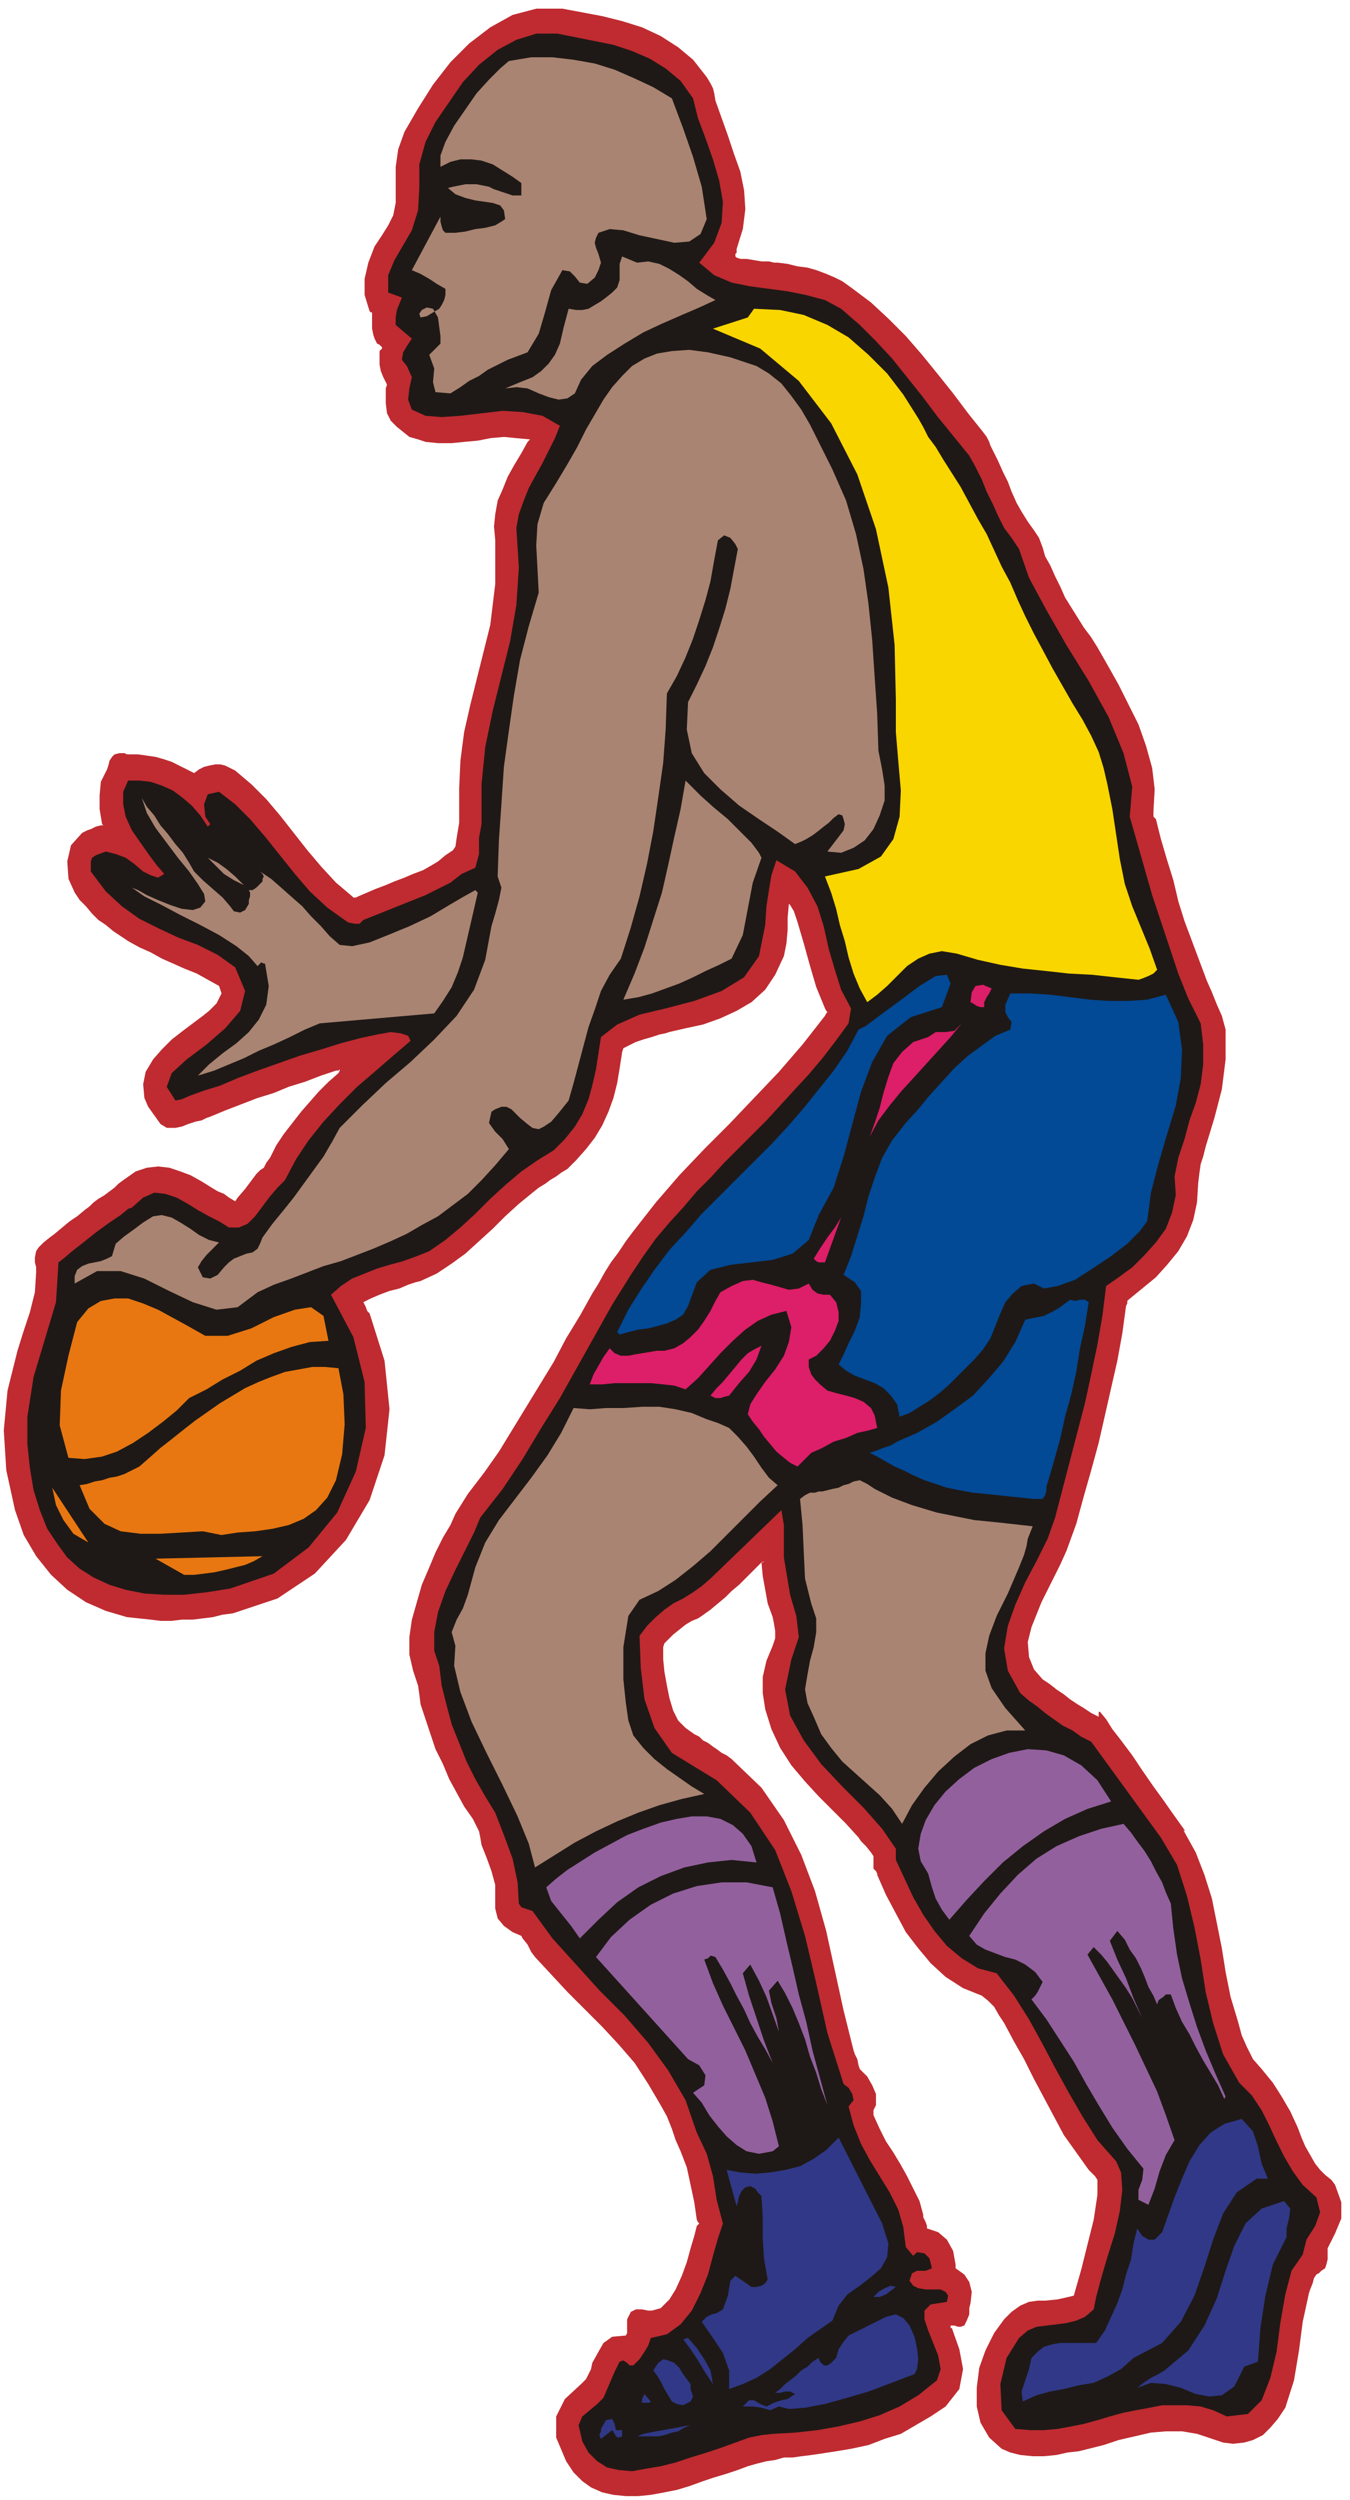 <svg xmlns="http://www.w3.org/2000/svg" fill-rule="evenodd" height="2.008in" preserveAspectRatio="none" stroke-linecap="round" viewBox="0 0 1085 2008" width="104.16"><style>.pen1{stroke:none}.brush4{fill:#aa8472}.brush6{fill:#024996}.brush7{fill:#dd1e68}.brush8{fill:#e87711}.brush9{fill:#93609e}.brush10{fill:#303887}</style><path class="pen1" style="fill:#bf2b30" d="m466 1057-11 18-10 19-11 18-11 18-11 18-11 18-12 17-13 17-5 8-5 8-4 9-6 10-6 12-5 12-6 14-4 14-4 14-2 14v14l3 13 2 6 2 6 1 7 1 8 4 12 4 12 4 12 6 12 5 12 6 11 6 11 7 10 3 6 2 4 1 5 1 6 4 10 4 11 3 11v19l2 8 5 6 7 5 7 3 1 2 4 5 3 6 3 4 13 14 13 14 14 14 14 14 13 14 13 15 11 17 10 17 5 9 4 10 3 9 4 9 5 13 3 14 3 14 2 14 1 2 1 1-1 1-1 1-2 8-3 10-3 11-4 11-5 11-5 8-7 7-7 2h-3l-5-1h-5l-4 2-3 6v11l-1 2-11 1-7 5-4 7-5 9-1 5-2 4-2 4-4 4-13 12-7 14v17l8 19 6 9 7 7 7 5 9 4 9 2 10 1h10l10-1 11-2 10-2 10-3 11-4 9-3 10-3 9-3 8-3 7-2 8-2 7-1 7-2h7l7-1 8-1 7-1 13-2 12-2 14-3 13-5 13-4 12-7 12-7 12-8 11-14 3-16-3-16-6-17h-1v-2h3l3 1h2l3-1 2-4 2-5v-5l1-4 1-9-2-8-4-6-7-5v-3l-2-11-5-9-7-6-9-3v-2l-1-3-2-4v-2l-3-11-5-10-5-10-5-9-6-10-6-9-5-10-5-11v-4l1-2 1-2v-9l-3-7-4-7-6-6-1-3-1-5-2-4-1-3-8-32-7-32-7-32-9-32-11-29-14-28-18-26-24-23-4-3-4-2-4-3-3-2-4-3-4-2-3-3-4-2-7-5-6-6-4-8-3-10-2-10-2-11-1-10v-10l1-3 3-3 4-4 5-4 5-4 5-3 5-2 3-2 7-5 6-5 6-5 5-5 6-5 6-6 6-6 6-6 2-1-1 1h-1l1 11 2 11 2 11 4 11 1 5 1 6v6l-2 6-5 12-3 13v13l2 13 5 16 7 15 9 14 11 13 11 12 11 11 11 11 10 11 2 3 4 4 4 5 2 3v10l2 2 1 2v1l7 16 8 15 8 15 10 13 10 12 12 11 14 9 15 6 5 4 5 5 4 7 4 6 8 15 8 14 8 16 8 15 8 15 8 15 10 14 10 14 5 5 2 3v12l-3 20-5 20-5 20-6 21-4 1-9 2-10 1h-6l-7 1-7 3-7 5-6 6-8 11-7 14-5 14-2 16v15l3 13 7 12 10 9 7 3 8 2 10 1h9l10-1 9-2 9-1 8-2 12-3 12-4 13-3 13-3 12-1h13l12 2 12 4 9 3 8 1 9-1 7-2 8-4 6-6 6-7 6-9 7-22 4-24 3-23 5-23 1-3 2-5 1-4 2-3 2-1 2-2 3-2 1-3 1-4v-9l6-12 5-12v-13l-5-14-3-4-5-4-4-4-4-5-4-7-4-7-3-7-3-8-6-13-7-12-7-11-9-11-7-8-5-10-4-9-3-11-6-20-4-20-3-19-4-20-4-20-6-19-7-18-10-18 1 1v-1l-5-7-5-7-7-10-8-11-9-13-8-12-9-12-7-9-5-8-5-6h-1v4l-6-3-6-4-5-3-6-4-5-4-6-4-5-4-6-4-7-8-4-10-1-12 3-12 4-10 4-10 5-10 5-10 5-10 5-11 4-11 4-11 6-22 6-21 6-22 5-22 5-22 5-22 4-22 3-22 1-2v-2l1-1 11-9 11-9 9-10 9-11 7-12 5-13 3-14 1-16 1-8 1-7 2-6 2-8 7-23 6-23 3-24v-24l-3-11-4-9-4-10-4-9-6-16-6-16-6-16-5-16-4-17-5-16-5-17-4-16-1-1-1-1v-4l1-18-2-17-5-18-6-17-8-16-8-16-9-16-8-14-5-8-6-8-5-8-5-8-5-8-4-9-4-8-4-9-4-7-2-7-3-8-4-6-5-7-5-8-4-7-4-9-3-8-4-8-4-9-4-8-2-4-1-3-2-4-3-4-12-15-12-16-12-15-13-16-13-15-14-14-14-13-16-12-7-5-6-3-7-3-8-3-7-2-8-1-8-2-8-1h-3l-4-1h-6l-6-1-6-1h-5l-3-1-1-1v-2l1-1v-3l5-16 2-16-1-15-3-15-5-14-5-15-5-14-5-14-1-6-1-4-2-4-3-5-11-14-12-10-14-9-15-7-16-5-16-4-16-3-16-3h-21l-19 5-18 10-17 13-15 15-14 18-12 19-11 19-5 14-2 14v29l-2 10-4 8-5 8-6 9-5 13-3 13v13l4 13 1 1h1v13l1 5 1 3 1 2 1 2 2 1 2 2v1l-1 1-1 1v11l1 5 2 5 2 4 1 2-1 3v12l1 8 3 6 5 5 5 4 5 4 7 2 6 2 10 1h11l10-1 11-1 10-2 11-1 10 1 11 1-1 1-1 1-5 9-6 10-5 9-4 10-4 9-2 11-1 10 1 11v35l-4 33-8 32-8 32-5 22-3 23-1 22v28l-1 6-1 6-1 7-2 3-6 4-6 5-5 3-7 4-8 3-7 3-8 3-7 3-8 3-7 3-7 3-2 1h-2l-1-1-13-11-12-13-11-13-11-14-11-14-11-13-12-12-13-11-4-2-4-2-4-1h-4l-5 1-4 1-4 2-4 3-6-3-6-3-6-3-6-2-7-2-7-1-7-1h-9l-2-1h-4l-4 1-2 2-2 3-1 4-1 3-5 10-1 11v11l2 12 1 1h-2l-4 1-4 2-3 1-4 2-9 10-3 13 1 14 5 11 4 6 5 5 5 6 5 5 6 4 6 5 6 4 6 4 9 5 9 4 9 5 9 4 9 4 10 4 9 5 9 5 2 6-4 8-6 6-5 4-8 6-8 6-9 7-8 8-7 8-6 10-2 10 1 11 3 7 5 7 5 7 5 3h7l5-1 5-2 6-2 5-1 4-2 3-1 12-5 13-5 13-5 13-4 12-5 13-4 13-5 12-4h2l1-1v1l-1 2-8 7-8 8-7 8-7 8-7 9-7 9-6 9-5 10-3 4-2 4-3 2-3 3-3 4-6 8-6 7-2 3-5-3-4-3-5-2-5-3-8-5-9-5-8-3-9-3-9-1-9 1-9 3-10 7-4 3-3 3-4 3-4 3-5 3-4 3-3 3-4 3-6 5-6 4-6 5-6 5-4 3-5 4-4 4-2 3-1 5v4l1 4v4l-1 16-4 16-5 15-5 16-8 32-3 32 2 32 7 32 7 20 10 17 12 15 13 12 15 10 16 7 17 5 19 2 8 1h9l8-1h9l8-1 8-1 8-2 8-1 36-12 30-20 25-27 19-32 12-36 4-37-4-39-12-38-2-2-1-3-1-2-1-2 2-1 4-2 7-3 8-3 8-2 7-3 6-2 4-1 13-6 12-8 11-8 11-10 11-10 10-10 11-10 11-9 5-4 5-3 4-3 5-3 4-3 5-3 3-3 4-4 8-9 7-9 6-10 5-11 4-11 3-12 2-12 2-13 1-3 4-2 6-3 6-2 7-2 6-2 5-1 3-1 13-3 14-3 14-5 13-6 12-7 11-10 8-12 7-15 2-10 1-11v-10l1-11 1 1 3 5 2 6 1 3 5 17 5 18 5 17 7 17 1 2 1 1-1 1-1 2-18 23-19 22-20 21-20 21-20 20-20 21-19 22-18 23-6 8-6 9-6 8-5 8-5 9-5 8-5 9-5 9z"/><path class="pen1" style="fill:#1e1916" d="m312 235 11 4-2 5-2 5-1 6v6l13 11-4 6-3 5-1 6 4 5 4 9-2 9-1 9 3 8 11 5 13 1 15-1 17-2 17-2 16 1 16 3 14 8-4 10-5 10-5 10-5 9-6 11-4 10-4 11-2 11 2 32-2 30-5 29-7 28-7 28-6 29-3 30v32l-2 11v13l-3 11-11 5-9 7-10 5-10 5-10 4-10 4-10 4-10 4-10 4-3 3h-4l-5-1-3-2-14-10-14-13-12-14-12-15-12-15-12-14-12-12-13-10-9 2-3 8 1 10 4 6-2 2-6-9-7-8-7-6-8-6-9-4-9-3-9-1h-9l-4 9v10l2 10 5 11 7 10 7 10 6 8 6 7-5 3-6-2-6-3-7-6-7-5-8-3-8-2-8 3-3 2-1 3v8l12 16 13 12 14 10 16 8 15 7 16 6 16 8 14 10 8 19-4 16-12 14-15 13-16 12-12 11-4 11 7 11 5-1 7-3 11-4 13-4 14-6 16-6 17-6 17-6 17-5 16-5 15-4 14-3 11-2 8 1 6 2 2 4-14 12-15 13-14 12-14 14-13 14-12 15-10 15-9 17-6 6-6 7-6 8-6 8-6 6-7 3h-8l-8-5-8-4-9-5-8-5-9-5-9-3-9-1-9 4-9 8-3 1-6 5-9 6-11 8-10 8-9 7-7 6-4 3-2 32-9 30-9 30-5 32v22l2 19 3 18 5 16 6 15 8 12 8 11 10 9 11 7 13 6 13 4 15 3 16 1h16l18-2 19-3 35-12 28-21 23-28 15-33 8-35-1-37-9-36-18-34 8-7 9-6 10-4 10-4 10-3 11-3 11-4 10-4 13-9 12-10 12-11 12-12 12-11 13-11 13-9 13-8 9-9 8-10 6-10 5-12 3-11 3-13 2-13 2-13 13-10 18-8 21-5 23-6 22-8 18-11 12-17 5-25 1-15 2-13 2-12 4-12 15 9 10 13 8 15 5 16 4 18 5 17 5 16 8 15-2 12-11 15-10 13-11 13-12 13-11 12-11 12-11 11-12 12-11 11-11 12-11 11-11 13-11 12-11 13-10 14-10 15-15 24-14 25-14 25-14 25-15 24-15 25-16 24-18 23-5 12-7 14-8 16-8 17-6 17-3 16v15l4 12 2 16 4 16 4 15 6 15 6 15 7 14 8 14 8 13 7 18 7 19 4 19 1 17 2 3 3 1 3 1 3 1 16 22 19 21 19 21 20 20 19 22 16 22 14 24 9 26 8 17 5 18 3 19 5 19-4 12-4 14-4 15-6 15-7 14-9 11-11 8-13 3-2 6-3 5-4 6-5 5h-3l-2-2-3-2-3 1-4 8-3 7-3 7-3 7-5 5-6 5-6 5-3 7 3 13 5 9 7 7 8 5 9 2 11 1 11-2 12-2 12-3 12-4 13-4 12-4 11-4 11-4 10-2 9-1 18-1 18-2 17-3 17-4 16-5 16-7 15-9 15-12 3-9-2-11-4-10-4-10-3-9v-7l5-5 13-2 1-5-2-3-4-2h-12l-6-1-4-2-3-4 2-6 4-2h7l5-2-2-8-4-4-6-1-3 3-6-7-2-16-4-14-7-14-8-13-8-13-7-13-6-15-4-15 4-5-1-5-3-5-4-3-13-41-9-40-9-38-11-36-13-33-20-30-27-26-36-22-14-20-8-23-3-25-1-26 6-8 7-7 7-6 7-5 8-4 8-5 7-5 7-6 57-55 2 12v26l2 12 3 18 5 17 2 17-6 18-5 24 4 21 11 20 14 19 17 18 17 17 15 17 11 16v9l7 15 7 15 8 14 9 13 10 12 12 10 13 8 15 4 14 18 12 19 11 20 10 19 11 20 11 19 12 19 15 17 4 9 1 14-2 17-4 18-6 19-5 17-4 15-2 10-7 6-7 3-8 2-8 1-8 1-8 1-7 3-7 6-10 16-5 21 1 21 11 15 12 1h11l11-1 11-2 10-2 11-3 10-3 11-3 10-2 11-2 10-2h20l11 1 10 3 11 5 17-2 11-11 7-18 5-21 3-23 4-23 5-19 9-13 3-12 7-11 4-11-3-12-11-10-8-11-7-12-6-12-6-13-6-12-8-12-10-10-13-23-8-25-6-25-4-26-5-26-6-25-8-25-13-22-56-77-8-4-7-5-8-4-7-5-7-5-6-5-7-5-7-6-10-18-3-18 3-18 6-17 8-18 9-17 9-18 6-17 6-23 6-23 6-23 6-23 5-23 5-24 4-23 3-24 10-7 11-8 10-10 9-10 8-11 5-13 3-14-1-15 3-15 5-15 4-15 5-14 4-15 2-16v-16l-2-17-10-20-8-20-7-21-7-21-7-21-6-21-6-21-6-21 2-24-7-27-12-29-16-29-18-29-16-28-14-26-8-23-6-9-6-8-5-10-4-9-5-10-4-10-5-10-5-9-13-16-13-16-12-16-12-15-12-15-13-14-13-13-15-13-13-7-15-4-15-3-15-2-15-2-15-3-14-6-12-10 12-16 6-16 1-17-3-17-5-17-6-17-6-16-4-16-10-14-12-10-13-8-14-6-15-5-15-3-15-3-15-3h-17l-16 5-15 8-15 12-13 14-11 16-11 16-8 16-5 18v19l-1 18-5 16-7 12-7 12-5 12v14z"/><path class="pen1 brush4" d="M419 147v10h-7l-9-3-6-2-4-2-5-1-5-1h-9l-5 1-5 1-4 1 6 5 8 3 8 2 7 1 7 1 6 2 3 4 1 7-3 2-5 3-8 2-8 1-8 2-8 1h-8l-2-2-1-3-1-4v-4l-23 43 7 3 7 4 6 4 7 4v5l-1 4-2 4-2 3-10 6-5 1-1-3 2-3 4-2 5 1 4 7 2 15v6l-3 3-3 3-3 3 4 11-1 11 2 8 12 1 8-5 7-5 8-4 7-5 8-4 8-4 8-3 8-3 9-15 5-17 5-18 9-16 6 1 4 4 4 5 6 1 6-5 3-6 2-6-2-7-2-5-1-4 1-4 2-4 9-3 11 1 13 4 14 3 14 3 12-1 9-6 5-12-4-26-7-24-8-23-9-24-15-9-15-7-16-7-16-5-17-3-17-2h-17l-18 3-7 6-9 9-10 11-9 13-9 13-7 13-4 11v9l8-4 8-2h9l8 1 9 3 8 5 8 5 7 5z"/><path class="pen1 brush4" d="m512 211-12-5-2 6v13l-2 6-4 4-5 4-4 3-5 3-5 3-5 1h-5l-6-1-4 15-3 13-4 9-5 7-6 6-7 5-10 4-12 5 9-1 9 1 9 4 8 3 8 2 7-1 6-4 5-11 9-11 12-9 14-9 15-9 15-7 16-7 14-6 13-6-7-4-8-5-7-6-7-5-8-5-8-4-9-2-9 1z"/><path class="pen1" style="fill:#f9d600" d="m601 255-28 9 38 16 31 26 26 34 21 41 15 44 10 47 5 46 1 44v26l2 24 2 23-1 21-5 18-10 14-18 10-27 6 5 13 4 13 3 13 4 13 3 13 4 13 5 12 6 11 8-6 8-7 8-8 8-8 9-6 9-4 10-2 12 2 17 5 18 4 18 3 19 2 18 2 19 1 18 2 19 2 3-1 5-2 4-2 3-3-6-17-7-17-7-17-6-18-4-20-3-20-3-20-4-20-3-13-4-13-6-13-7-13-8-13-8-14-8-14-8-15-7-13-7-14-6-13-6-14-7-13-6-13-6-13-7-12-7-13-7-13-7-11-7-11-6-10-6-8-4-8-4-7-12-19-13-17-15-15-16-14-17-10-19-8-19-4-21-1-5 7z"/><path class="pen1 brush4" d="m180 1018-5 6-6 3-6-1-4-8 3-5 4-5 5-5 5-5-8-2-8-4-7-5-8-5-7-4-8-2-7 1-8 5-8 6-7 5-7 6-3 10-4 2-5 2-5 1-5 1-5 2-4 3-2 5v6l18-10h19l19 6 20 10 19 9 19 6 17-2 16-12 13-6 14-5 13-5 13-5 14-4 13-5 13-5 14-6 13-6 12-7 13-7 12-9 12-9 11-11 11-12 11-13-5-8-6-6-5-7 2-9 3-2 5-2h4l4 2 7 7 6 5 4 3 5 1 4-2 6-4 6-7 8-10 4-14 4-15 4-15 4-15 5-14 5-15 7-13 9-13 8-25 7-25 6-26 5-26 4-27 4-28 2-27 1-29 8-14 7-15 6-15 5-15 5-16 4-15 3-17 3-16 5-4 5 2 4 5 2 4-3 16-3 16-4 16-5 16-5 15-6 15-7 15-7 14-1 22 4 19 10 16 13 13 15 13 16 11 15 10 14 10 5-2 4-2 5-3 4-3 5-4 4-3 4-4 4-3 3 1 1 3 1 4-1 5-13 17 11 1 10-4 9-6 7-9 5-11 4-12v-12l-2-13-3-15-1-30-2-29-2-30-3-29-4-28-6-28-8-27-11-25-6-12-6-12-6-12-7-12-8-11-8-10-10-8-10-6-21-7-18-4-15-2-14 1-12 2-10 4-10 6-8 8-8 9-7 10-7 12-7 12-7 14-8 14-9 15-10 16-5 17-1 17 1 19 1 19-8 27-7 27-5 29-4 28-4 29-2 30-2 29-1 29 3 9-2 10-3 11-3 10-5 27-9 24-14 21-18 19-19 18-20 17-19 18-18 18-6 11-7 12-8 11-8 11-8 11-8 10-9 11-8 11-2 5-2 4-4 3-5 1-5 2-5 2-4 3-4 4z"/><path class="pen1 brush4" d="m501 803 12-2 11-3 11-4 11-4 11-5 10-5 11-5 10-5 9-19 4-21 4-21 7-20-2-4-6-8-9-9-10-10-12-10-10-9-8-8-4-4-4 23-5 22-5 23-5 22-7 22-7 22-8 21-9 21zm-336-79-4 5-6 2-9-1-9-3-10-4-9-4-7-4-5-2 10 7 14 7 15 8 16 8 15 8 14 9 10 8 7 8 2-2 1-1 2 1h1l3 18-2 15-6 12-8 10-10 9-11 8-11 9-9 9 13-4 12-5 12-5 12-6 12-5 13-6 12-6 12-5 92-8 7-10 7-11 5-12 4-12 3-13 3-13 3-13 3-13-2-2-9 5-12 7-15 9-17 8-17 7-15 6-14 3-10-1-8-7-7-8-8-8-7-8-8-7-9-8-8-7-9-6 2 2 1 2-1 2v2l-3 3-2 2-3 2h-3l1 2v3l-1 3v3l-3 5-4 2-5-1-3-4-6-7-8-7-8-7-7-7-4-7-5-8-6-7-6-8-6-7-5-8-6-7-4-7 4 12 7 12 9 12 9 12 9 11 7 10 5 8 1 6z"/><path class="pen1 brush4" d="m167 689 6 6 7 7 8 5 8 4-7-7-7-6-7-5-8-4z"/><path class="pen1 brush6" d="m496 1070 2 2 7-2 8-2 8-1 8-2 7-2 7-3 6-4 4-7 7-19 11-10 16-4 17-2 17-2 16-5 13-11 8-20 12-22 8-25 7-26 7-26 9-24 12-21 19-15 25-8 7-19-3-7-9 1-13 8-16 12-15 11-12 9-6 3-9 17-11 16-12 15-12 15-13 15-13 14-14 14-14 14-14 14-14 14-13 15-13 14-12 16-11 16-10 16-9 18z"/><path class="pen1 brush7" d="m780 805 2 1 3 2 3 1h3v-4l2-4 2-3 2-4-7-3-6 1-3 5-1 8z"/><path class="pen1 brush6" d="M808 807v6l2 4 3 4-1 6-12 5-11 8-11 8-11 10-10 11-10 11-9 11-10 11-11 14-8 14-6 16-5 15-4 16-5 16-5 16-6 15 9 6 5 7v10l-1 11-4 11-5 10-4 9-4 8 6 5 7 4 8 3 8 3 7 4 6 6 5 7 2 10 8-3 8-5 8-5 8-6 7-6 7-7 7-7 7-7 7-8 6-9 4-10 4-10 4-9 6-7 7-6 10-2 8 4 11-2 14-5 14-9 15-10 13-10 10-10 6-8 3-23 6-23 7-24 7-23 4-22 1-23-3-22-10-22-15 4-15 1h-16l-15-1-16-2-16-2-16-1h-16l-4 9z"/><path class="pen1 brush7" d="m746 833-12 4-9 8-7 9-4 11-4 13-3 12-4 12-4 11 7-13 9-12 9-11 10-11 10-11 10-11 10-11 9-11-6 6-7 1h-8l-6 4zm-92 178 2 2 2 1h5l13-36-5 8-6 8-6 9-5 8zm-75 27-4 7-4 8-5 8-5 7-6 6-6 5-7 4-8 2h-6l-6 1-6 1-6 1-5 1h-6l-5-2-4-4-5 7-4 7-4 7-3 8h10l10-1h29l10 1 9 1 9 3 10-9 9-10 9-10 10-10 10-9 10-7 11-5 12-3 4 13-2 12-4 11-7 11-8 10-7 10-5 8-2 8 4 6 5 6 4 6 5 6 5 6 6 5 5 4 6 3 5-5 6-6 9-4 9-5 10-3 9-4 9-2 7-2-2-10-3-6-6-5-7-3-7-2-8-2-7-2-6-5-4-4-3-4-2-6v-6l6-3 6-6 5-6 4-8 3-8v-7l-2-8-5-6h-5l-5-1-4-3-3-5-8 4-8 1-7-2-7-2-8-2-7-2-8 1-9 4-9 5z"/><path class="pen1 brush8" d="m62 1062-7 27-6 28-1 28 7 26 13 1 14-2 12-4 13-7 12-8 12-9 11-9 10-10 14-7 13-8 14-7 13-8 14-6 14-5 15-4 15-1-4-20-10-7-13 2-17 6-18 9-19 6h-18l-16-9-11-6-11-6-12-5-12-4H92l-11 2-10 6-9 11z"/><path class="pen1 brush6" d="m838 1204 2-3 1-4v-3l1-3 5-17 5-18 4-18 5-18 4-18 3-19 4-18 3-19-3-2h-4l-4 1-4-1-4 3-4 3-5 3-4 2-4 2-5 1-5 1-5 1-8 18-10 16-12 14-12 13-15 11-14 10-16 9-16 7-5 3-6 2-5 2-6 2 6 3 7 4 7 4 7 3 8 4 9 4 9 3 9 3 10 2 11 2 10 1 10 1 9 1 10 1 9 1h8z"/><path class="pen1 brush4" d="m674 1195-5 1-4 1-4 1h-3l-3 1h-4l-4 2-4 3 2 21 1 22 1 21 5 20 4 12v11l-2 12-3 11-2 11-2 12 2 11 5 11 6 14 8 11 9 11 10 9 10 9 10 9 10 11 8 12 8-15 10-14 11-13 13-12 13-10 14-7 15-4h15l-16-18-11-16-5-14v-14l3-14 6-16 9-18 9-21 4-10 2-7 1-6 4-10-9-1-9-1-9-1-10-1-10-1-10-2-10-2-10-2-10-3-10-3-8-3-8-3-8-4-6-3-6-4-6-3-5 1-4 2-4 1-4 2z"/><path class="pen1 brush7" d="m571 1121 4 2h4l3-1 4-1 8-10 8-9 6-10 4-11-6 3-5 3-5 5-5 6-5 6-5 6-5 5-5 6z"/><path class="pen1 brush8" d="m112 1178-6 3-6 3-6 2-6 1-6 2-6 1-6 2-6 1 8 19 12 12 13 6 16 2h16l17-1 17-1 15 3 13-2 14-1 14-2 13-3 12-5 10-7 9-10 7-14 5-21 2-24-1-24-4-21-11-1h-10l-11 2-11 2-11 4-10 4-11 5-10 6-10 6-10 7-10 7-9 7-10 8-9 7-9 8-8 7z"/><path class="pen1 brush4" d="m376 1281-4 11-5 9-4 10 3 11-1 16 5 21 9 24 12 25 13 26 12 25 9 22 5 19 16-10 16-10 17-9 17-8 17-7 17-6 18-5 18-4-10-6-10-7-10-7-10-8-9-9-8-10-4-12-2-14-2-19v-26l4-25 9-13 15-7 14-9 14-11 14-12 13-13 14-14 13-13 14-13-7-6-6-8-6-9-6-8-7-8-7-7-9-4-9-3-12-5-13-3-13-2h-14l-15 1h-14l-13 1-13-1-10 20-11 18-13 18-13 17-13 17-11 18-8 20-6 22z"/><path class="pen1 brush8" d="m71 1239-29-44 3 14 6 12 8 11 12 7zm77 26h8l8-1 8-1 9-2 8-2 8-2 7-3 7-4-86 2 23 13z"/><path class="pen1 brush9" d="m746 1505 3 11 3 9 5 9 6 8 14-16 14-15 15-15 16-13 17-12 17-10 18-8 19-6-11-17-13-12-14-8-14-4-15-1-15 3-14 5-14 7-12 9-11 10-9 11-7 12-4 11-2 12 2 10 6 10zm-307 11 4 11 8 10 8 10 7 10 15-15 15-14 17-12 18-9 19-7 19-4 19-2 20 2-4-13-7-10-8-7-10-5-11-2h-12l-12 2-13 3-14 5-13 5-13 7-13 7-11 7-11 7-9 7-8 7zm399 76-2 4-2 4-2 3-3 3 12 16 11 17 11 17 10 18 10 17 11 18 12 17 13 16-1 9-3 8v8l8 4 5-13 4-14 5-13 7-12-7-20-7-19-9-19-9-19-9-18-9-18-10-18-10-18 5-6 6 6 5 6 5 7 5 7 5 7 5 8 4 8 4 8-7-16-6-16-7-15-6-15 6-8 6 7 4 8 5 7 4 8 3 7 3 8 4 7 3 7 1-3 1-1 3-2 2-2h4l4 11 5 11 6 10 5 10 6 11 6 10 6 10 5 11 1-2-8-18-8-19-7-19-6-19-6-20-4-19-3-21-2-20-4-9-3-8-5-9-4-8-5-8-6-8-5-7-6-7-18 4-18 6-18 8-16 10-15 13-14 15-13 16-12 18 6 7 7 4 8 3 8 3 8 2 8 4 8 6 6 8z"/><path class="pen1 brush9" d="m553 1654 9 5 5 8-1 8-9 6 7 8 6 10 7 9 7 8 8 7 8 5 10 2 11-2 5-4-5-20-6-19-8-19-8-19-9-18-9-18-8-18-7-19 3-1 2-2h1l3 1 6 10 6 11 5 10 6 11 5 11 6 11 6 10 6 11-7-18-6-18-6-18-5-18 6-7 7 13 6 13 5 14 5 14-2-11-4-12-2-10 7-8 6 10 6 12 5 12 5 13 4 14 5 13 4 13 5 13-6-22-6-22-5-23-6-22-5-22-5-21-5-22-6-21-21-4h-20l-20 3-19 6-18 9-17 12-15 14-12 16 74 82z"/><path class="pen1 brush10" d="M1010 1750h9l-5-12-3-14-4-12-9-10-14 4-11 7-9 10-8 13-6 14-6 15-5 14-5 14-6 6h-5l-5-3-4-6-3 12-2 13-4 12-3 12-4 11-5 11-5 11-7 10h-29l-6 1-7 2-5 4-5 5-2 9-3 9-3 9 1 8 11-5 11-3 11-2 12-3 12-2 11-5 11-6 10-9 23-12 15-17 11-21 8-23 7-22 8-21 11-17 16-11zm-426-7 8 29 1-3 1-5 2-4 3-3 4-1 4 2 2 3 3 3 1 17v16l1 17 3 17-2 3-3 2-4 1h-4l-13-9-4 4-2 12-4 11-5 3-4 1-4 2-4 4 9 13 8 12 5 14v15l11-4 11-5 11-7 10-8 10-8 10-9 10-7 10-7 5-12 7-9 10-7 9-7 8-7 5-9 1-11-5-16-35-69-10 10-10 7-11 6-12 3-12 2-12 1-12-1-11-2z"/><path class="pen1 brush10" d="m936 1904-5 3-6 3-6 4-5 4 11-4 12 1 12 3 12 5 11 2 10-1 10-7 8-16 11-4 2-27 4-26 6-25 11-22v-7l2-8 1-8-5-6-18 6-13 12-9 18-7 20-7 22-10 22-13 20-19 16zm-234-59h5l5-2 4-3 4-3-4-1-5 2-5 3-4 4zm-43 52-1-3-5 3-4 4-5 3-4 4-5 4-4 3-4 4-4 3h4l4-1h4l4 2-6 4-5 1-6 2-6 3-5-2-5-3h-4l-5 5h8l7 1 7 2 7-3 8 2 13-1 16-3 18-5 17-5 16-6 13-5 8-3 2-4 1-8-1-9-2-9-4-9-5-6-6-3-8 2-6 3-6 3-6 3-6 3-6 3-4 5-4 6-2 7-4 4-3 2h-3l-3-3zm-110-18 6 8 6 9 6 10 6 9-2-11-5-9-6-9-7-8h-1l-2 1h-1zm6 36-3-4-3-4-3-5-4-4-5-2-4-1-4 3-4 6 3 4 3 5 3 6 3 5 3 5 4 2 5 1 6-3 2-4-1-3-1-3v-4zm-39 15h6l1-1-5-6-1 2-1 2v3zm-33 21v2l-1 2v2l1 2 9-7 2 3 1 2 2 1 3-1v-5h-5l-1-5-2-4-5 1-4 7zm29 6h17l5-1 6-2 5-1 5-3 5-2-6 1-5 1-6 1-5 1-6 1-5 1-5 1-5 2z"/></svg>
